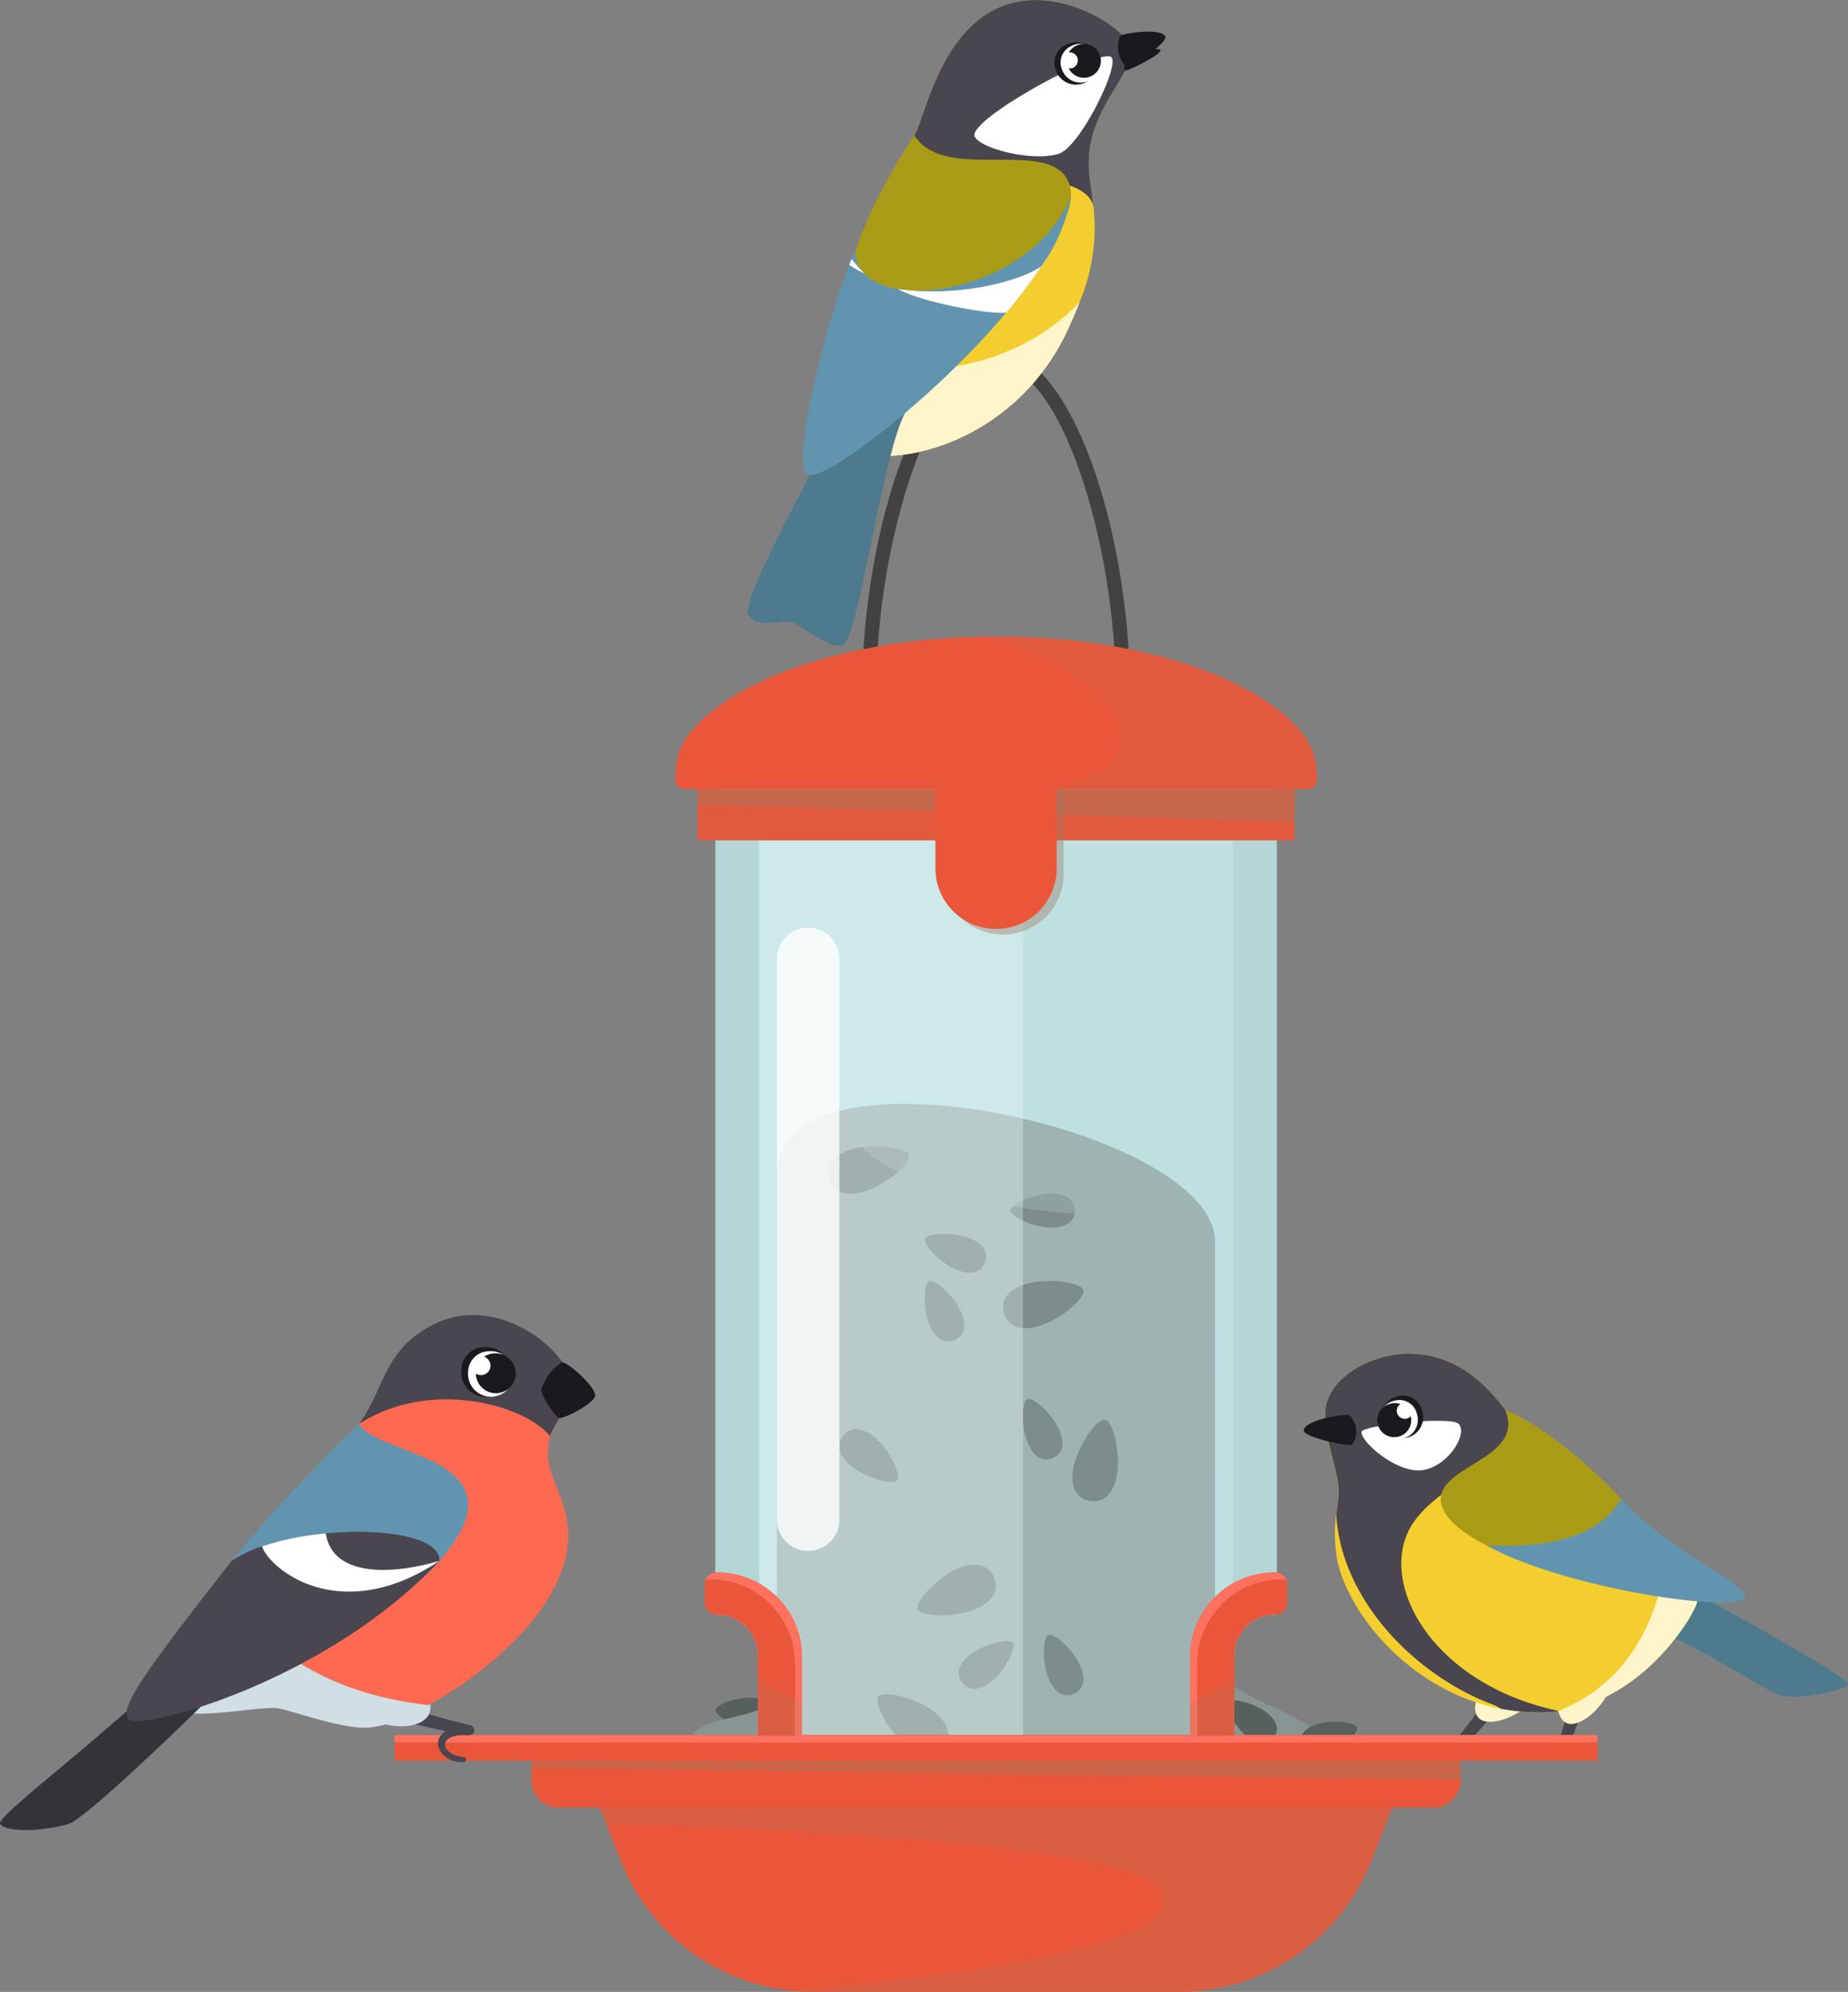 <svg data-name="Group 598" xmlns="http://www.w3.org/2000/svg" width="203.384" height="219.237" viewBox="0 0 203.384 219.237"><rect x="0" y="0" width="203.384" height="219.237" fill="#808080" stroke="none"/><defs><clipPath id="a"><path data-name="Rectangle 624" fill="none" d="M0 0h203.384v219.237H0z"/></clipPath><clipPath id="b"><path data-name="Rectangle 602" fill="none" d="M0 0h32.615v11.102H0z"/></clipPath><clipPath id="c"><path data-name="Rectangle 604" fill="none" d="M0 0h52.14v104.187H0z"/></clipPath><clipPath id="d"><path data-name="Rectangle 606" fill="none" d="M0 0h29.033v104.187H0z"/></clipPath><clipPath id="e"><path data-name="Rectangle 607" fill="none" d="M0 0h6.876v68.596H0z"/></clipPath><clipPath id="f"><path data-name="Rectangle 610" fill="none" d="M0 0h65.707v5.644H0z"/></clipPath><clipPath id="g"><path data-name="Rectangle 611" fill="none" d="M0 0h13.342v18.812H0z"/></clipPath><clipPath id="h"><path data-name="Rectangle 612" fill="none" d="M0 0h65.707v3.602H0z"/></clipPath><clipPath id="i"><path data-name="Rectangle 615" fill="none" d="M0 0h132.391v.82H0z"/></clipPath><clipPath id="j"><path data-name="Rectangle 616" fill="none" d="M0 0h102.249v2.121H0z"/></clipPath><clipPath id="k"><path data-name="Rectangle 617" fill="none" d="M0 0h87.218v20.284H0z"/></clipPath><clipPath id="l"><path data-name="Rectangle 618" fill="none" d="M0 0h36.346v16.789H0z"/></clipPath><clipPath id="m"><path data-name="Rectangle 619" fill="none" d="M0 0h10.607v17.956H0z"/></clipPath><clipPath id="n"><path data-name="Rectangle 620" fill="none" d="M0 0h4.889v5.94H0z"/></clipPath><clipPath id="o"><path data-name="Rectangle 622" fill="none" d="M0 0h4.869v5.94H0z"/></clipPath></defs><g data-name="Group 597" clip-path="url(#a)"><g data-name="Group 596"><g data-name="Group 595" clip-path="url(#a)"><path data-name="Path 2341" d="m171.233 192.783 3.49-11.68a1.031 1.031 0 1 1 1.926.726l-4.34 11.3a.566.566 0 0 1-1.076-.346" fill="#4a464f"/><path data-name="Path 2342" d="m159.766 192.141 7.4-9.691a1.03 1.03 0 1 1 1.545 1.36l-8.056 9.036a.566.566 0 0 1-.883-.7" fill="#4a464f"/><path data-name="Path 2343" d="M172.29 184.102c-1.036 1.848-1.3 4.6-.037 5.461 1.62 1.1 5.712-2.8 5.217-5.8-1.723-1.481-3.455-.743-5.181.343" fill="#fff5ca"/><path data-name="Path 2344" d="M164.646 183.882c-1.636 1.346-2.88 3.819-2.016 5.076 1.11 1.614 6.34-.539 6.968-3.515-1.068-2.005-2.95-1.946-4.952-1.56" fill="#fff5ca"/><path data-name="Path 2345" d="M183.317 180.267c.547-.953 10.779 5.732 12.553 6.306s7.3-.462 7.513-1.251-22.17-13-23.943-13.837c4.717 4.467 5.231 6.879 3.878 8.781" fill="#4d7a8c"/><path data-name="Path 2346" d="M186.788 176.245c-.247 1.482-5.99 11.053-15.355 12.1-.515.062-1.07.1-1.626.124a24.3 24.3 0 0 1-4.631-.391c-10.621-2.058-17.619-11.629-18.134-17.31a15.4 15.4 0 0 1 .021-4.117 22 22 0 0 0 .268-2.491c.041-2.038-1.441-5.31-1.5-8.377-.082-4.384 5.8-7.1 9.942-6.793 5.187.391 8.151 3.911 9.9 6.2v.021a12 12 0 0 0 1.5 1.873 211 211 0 0 1 16.178 14.346c2.141 2.2 3.581 4.014 3.437 4.817" fill="#f4ce2f"/><path data-name="Path 2347" d="M186.788 176.246c-.247 1.482-5.99 11.053-15.355 12.1 8.768-3.4 11.341-11.856 11.917-16.919 2.141 2.2 3.581 4.014 3.437 4.817" fill="#fff5ca"/><path data-name="Path 2348" d="m171.485 188.297-.043.045a13 13 0 0 1-1.642.12 22.4 22.4 0 0 1-4.614-.391 7 7 0 0 0-.732-.4c-8.815-3.246-16.9-11.7-17.394-21.016a20 20 0 0 0 .28-2.484c.025-2.04-1.444-5.323-1.5-8.392-.087-4.385 5.8-7.09 9.932-6.777 5.183.379 8.149 3.9 9.905 6.185v.022c2.635 5.817-8.334 7.711-10.826 13.66-2.723 6.458 3.489 16.643 16.638 19.43" fill="#4a464f"/><path data-name="Path 2349" d="M148.457 155.734c-1.386-.031-4.958.7-4.964 1.718 0 .691 4.232 1.655 5.273 1.591a2.457 2.457 0 0 0-.308-3.309" fill="#1b191e"/><path data-name="Path 2350" d="M149.84 157.598c.044-.725 10.009-1.782 10.727-.853 1.005 1.3-1.463 4.876-4.219 5.088s-6.575-3.126-6.508-4.235" fill="#fff"/><path data-name="Path 2351" d="M156.46 155.087a2.333 2.333 0 1 1-2.7-1.384 2.155 2.155 0 0 1 2.7 1.384" fill="#1b191e"/><path data-name="Path 2352" d="M155.924 155.552a2.137 2.137 0 1 1-2.38-1.4 1.965 1.965 0 0 1 2.38 1.4" fill="#fff"/><path data-name="Path 2353" d="M155.213 155.711a1.867 1.867 0 1 1-2.2-1.213 1.78 1.78 0 0 1 2.2 1.213" fill="#1b191e"/><path data-name="Path 2354" d="M155.465 155.53a.89.89 0 1 1-.6-1.109.89.89 0 0 1 .6 1.109" fill="#fff"/><path data-name="Path 2355" d="M165.676 155.208c2.248 5.641-8.209 6.077-7.013 10.47 1.369 5.028 18.176 9.847 26.044 8.955-.579-4.819-11.845-16.538-19.031-19.425" fill="#aa9b17"/><path data-name="Path 2356" d="M163.642 170.121c9.035 4.958 28.421 7.539 28.444 5.624.018-1.524-8.231-4.84-13.685-10.771-2.155 3.748-6.917 5.455-14.76 5.147" fill="#6195af"/><path data-name="Path 2357" d="M124.348 76.004h-1.544c0-16.149-6.086-35.873-13.188-35.873S96.428 59.856 96.428 76.004h-1.54c0-17.3 6.434-37.417 14.732-37.417s14.728 20.115 14.728 37.417" fill="#444141"/><path data-name="Path 2358" d="M140.529 86.844v90.854a.6.6 0 0 1-.182.02 4.49 4.49 0 0 0-4.485 4.505v8.748H83.394v-8.748a4.51 4.51 0 0 0-4.505-4.505.4.4 0 0 1-.162-.02V86.844Z" fill="#b4d6d6"/><path data-name="Path 2359" d="M133.735 196.612H85.509v-67.464c0-15.3 48.23-4.951 48.23 7.545Z" fill="#879695"/><path data-name="Path 2360" d="M114.367 145.949c-2.28.674-3.494-.1-3.873-1.384s.218-2.593 2.5-3.267 5.981-.188 6.239.685-2.584 3.292-4.864 3.966" fill="#57605f"/><path data-name="Path 2361" d="M95.165 131.127c-2.28.674-3.494-.1-3.873-1.384s.218-2.593 2.5-3.267 5.981-.188 6.239.685-2.584 3.292-4.864 3.966" fill="#57605f"/><path data-name="Path 2362" d="M122.91 162.398c-.455 2.333-1.7 3.053-3.016 2.8s-2.2-1.391-1.744-3.725 2.595-5.392 3.488-5.217 1.727 3.813 1.272 6.146" fill="#57605f"/><path data-name="Path 2363" d="M102.741 188.359c1.878 1.458 1.959 2.894 1.137 3.953s-2.233 1.336-4.111-.121-3.644-4.746-3.086-5.465 4.182.176 6.06 1.633" fill="#57605f"/><path data-name="Path 2364" d="M93.686 161.37c-1.543-1.283-1.57-2.5-.847-3.367s1.922-1.064 3.465.22 2.939 4.108 2.448 4.7-3.523-.268-5.066-1.551" fill="#57605f"/><path data-name="Path 2365" d="M105.403 172.659c2.192-.92 3.483-.284 4 .951s.067 2.6-2.125 3.521-5.924.843-6.276 0 2.207-3.556 4.4-4.476" fill="#57605f"/><path data-name="Path 2366" d="M106.691 136.269c1.711.689 2.077 1.744 1.689 2.708s-1.382 1.472-3.094.784-3.729-2.767-3.465-3.422 3.158-.758 4.87-.069" fill="#57605f"/><path data-name="Path 2367" d="M115.716 131.355c1.845 0 2.578.842 2.578 1.882s-.733 1.882-2.578 1.882-4.492-1.175-4.492-1.882 2.647-1.882 4.492-1.882" fill="#57605f"/><path data-name="Path 2368" d="M105.766 144.388c.731 1.694.247 2.7-.707 3.113s-2.018.072-2.749-1.622-.7-4.59-.051-4.87 2.776 1.685 3.507 3.379" fill="#57605f"/><path data-name="Path 2369" d="M116.582 157.374c.731 1.694.247 2.7-.707 3.112s-2.018.072-2.749-1.622-.7-4.59-.051-4.87 2.776 1.686 3.507 3.38" fill="#57605f"/><path data-name="Path 2370" d="M109.095 185.08c-1.446 1.146-2.544.94-3.189.125s-.594-1.93.853-3.076 4.251-1.868 4.689-1.314-.907 3.119-2.353 4.264" fill="#57605f"/><path data-name="Path 2371" d="M118.881 183.32c.731 1.694.247 2.7-.707 3.112s-2.018.072-2.749-1.622-.7-4.59-.051-4.87 2.776 1.685 3.507 3.379" fill="#57605f"/><g data-name="Group 552" opacity=".5" style="mix-blend-mode:screen;isolation:isolate"><g data-name="Group 551"><g data-name="Group 550" clip-path="url(#b)" transform="translate(94.234 122.482)"><path data-name="Path 2372" d="M32.589 8.955c-.506 2.422-8.206 2.861-17.2.982S-.482 4.57.024 2.149s8.206-2.861 17.2-.981 15.871 5.367 15.365 7.788" fill="#879695"/></g></g></g><path data-name="Path 2373" d="M133.699 183.252c1.991 3.858 8.656 4.75 11.537 7.715h-11.537Z" fill="#879695"/><path data-name="Path 2374" d="M139.375 188.467c1.326 1.029 1.382 2.043.8 2.79s-1.576.943-2.9-.086-2.572-3.349-2.178-3.857 2.951.124 4.277 1.153" fill="#57605f"/><path data-name="Path 2375" d="M82.951 186.874c1.671.152 2.266.975 2.18 1.916s-.819 1.644-2.49 1.492-3.972-1.434-3.914-2.074 2.553-1.487 4.224-1.335" fill="#57605f"/><path data-name="Path 2376" d="M145.991 193.039c-1.595.522-2.467 0-2.761-.9s.1-1.834 1.7-2.356 4.215-.255 4.415.356-1.756 2.375-3.35 2.9" fill="#57605f"/><g data-name="Group 555" opacity=".3"><g data-name="Group 554"><g data-name="Group 553" clip-path="url(#c)" transform="translate(83.55 86.848)"><path data-name="Rectangle 603" fill="#d7f7f7" d="M0 0h52.14v104.187H0z"/></g></g></g><g data-name="Group 558" opacity=".3"><g data-name="Group 557"><g data-name="Group 556" clip-path="url(#d)" transform="translate(83.55 86.848)"><path data-name="Rectangle 605" fill="azure" d="M0 0h29.033v104.187H0z"/></g></g></g><g data-name="Group 561" opacity=".8"><g data-name="Group 560"><g data-name="Group 559" clip-path="url(#e)" transform="translate(85.505 102.101)"><path data-name="Path 2377" d="M3.438 68.596A3.44 3.44 0 0 1 0 65.158V3.438a3.438 3.438 0 1 1 6.876 0v61.72a3.44 3.44 0 0 1-3.438 3.438" fill="#fff"/></g></g></g><path data-name="Rectangle 608" fill="#ea5639" d="M76.767 86.848h65.706v5.644H76.767z"/><g data-name="Group 564" opacity=".1" style="mix-blend-mode:multiply;isolation:isolate"><g data-name="Group 563"><g data-name="Group 562" clip-path="url(#f)" transform="translate(76.767 86.848)"><path data-name="Rectangle 609" fill="#9b7b64" d="M0 0h65.706v5.644H0z"/></g></g></g><g data-name="Group 567" opacity=".4" style="mix-blend-mode:multiply;isolation:isolate"><g data-name="Group 566"><g data-name="Group 565" clip-path="url(#g)" transform="translate(103.717 84.055)"><path data-name="Path 2378" d="M6.671 18.812A6.67 6.67 0 0 1 0 12.141V0h13.342v12.141a6.67 6.67 0 0 1-6.671 6.671" fill="#9b7b64"/></g></g></g><g data-name="Group 570" opacity=".4" style="mix-blend-mode:multiply;isolation:isolate"><g data-name="Group 569"><g data-name="Group 568" clip-path="url(#h)" transform="translate(76.767 86.848)"><path data-name="Path 2379" d="M65.706 3.603 0 1.684V.001h65.706Z" fill="#9b7b64"/></g></g></g><path data-name="Path 2380" d="m154.328 196.165-1.091 2.788-2.323 5.879a22.76 22.76 0 0 1-21.153 14.4H89.475a20 20 0 0 1-2.222-.121h-.02a22.68 22.68 0 0 1-18.89-14.284l-1.637-4.142-.687-1.737-1.111-2.788Z" fill="#ea5639"/><path data-name="Path 2381" d="M160.752 190.972v4.99a3 3 0 0 1-2.99 2.99H61.493a2.983 2.983 0 0 1-2.99-2.99v-4.99Z" fill="#ea5639"/><path data-name="Path 2382" d="M85.879 186.471c-1.7 2.841-8.242 2.248-9.7 4.5h9.7Z" fill="#879695"/><path data-name="Rectangle 613" fill="#ea5639" d="M43.425 190.968h132.391v2.822H43.425z"/><g data-name="Group 573" style="mix-blend-mode:screen;isolation:isolate"><g data-name="Group 572"><g data-name="Group 571" clip-path="url(#i)" transform="translate(43.425 190.968)"><path data-name="Rectangle 614" fill="#ff725f" d="M0 0h132.391v.82H0z"/></g></g></g><g data-name="Group 576" opacity=".4" style="mix-blend-mode:multiply;isolation:isolate"><g data-name="Group 575"><g data-name="Group 574" clip-path="url(#j)" transform="translate(58.503 193.781)"><path data-name="Path 2383" d="M102.249 0v2.125L0 .765V.004Z" fill="#9b7b64"/></g></g></g><g data-name="Group 579" opacity=".2" style="mix-blend-mode:multiply;isolation:isolate"><g data-name="Group 578"><g data-name="Group 577" clip-path="url(#k)" transform="translate(66.019 198.953)"><path data-name="Path 2384" d="m87.218-.004-2.323 5.879A22.76 22.76 0 0 1 63.742 20.28H23.456a20 20 0 0 1-2.222-.121c8.364-.667 46.569-4.162 40.184-11.415-4.243-4.829-43.4-6.505-60.731-7.011L0-.004Z" fill="#9b7b64"/></g></g></g><path data-name="Path 2385" d="M144.913 85.35v.545a.95.95 0 0 1-.95.95H75.272a.944.944 0 0 1-.929-.95v-.545a7.36 7.36 0 0 1 1.435-4.465c4.728-6.162 17.536-10.627 32.79-10.809.343-.02.687-.02 1.051-.02 15.7 0 29.012 4.525 33.84 10.829a7.25 7.25 0 0 1 1.455 4.465" fill="#ea5639"/><path data-name="Path 2386" d="M109.62 102.245a6.67 6.67 0 0 1-6.671-6.671V83.433h13.342v12.141a6.67 6.67 0 0 1-6.671 6.671" fill="#ea5639"/><g data-name="Group 582" opacity=".1" style="mix-blend-mode:multiply;isolation:isolate"><g data-name="Group 581"><g data-name="Group 580" clip-path="url(#l)" transform="translate(108.567 70.056)"><path data-name="Path 2387" d="M36.346 15.294v.545a.95.95 0 0 1-.95.95H7.718C20.264 13.819 15.234 4.202 0 .02.343 0 .687 0 1.051 0c15.7 0 29.012 4.525 33.84 10.829a7.25 7.25 0 0 1 1.455 4.465" fill="#9b7b64"/></g></g></g><path data-name="Path 2388" d="M141.68 174.405v1.98a1.314 1.314 0 0 1-1.151 1.313.6.6 0 0 1-.182.02 4.49 4.49 0 0 0-4.485 4.506v8.809h-4.89v-8.667a9.3 9.3 0 0 1 9.294-9.294h.081a.6.6 0 0 1 .182.02.6.6 0 0 1 .182.04.3.3 0 0 1 .141.04 1.3 1.3 0 0 1 .525.4 1.2 1.2 0 0 1 .2.343 1.4 1.4 0 0 1 .1.485" fill="#ea5639"/><g data-name="Group 585" style="mix-blend-mode:screen;isolation:isolate"><g data-name="Group 584"><g data-name="Group 583" clip-path="url(#m)" transform="translate(130.971 173.08)"><path data-name="Path 2389" d="M.782 10.046A9.293 9.293 0 0 1 10.075.753h.079a1.3 1.3 0 0 1 .453.091A1.33 1.33 0 0 0 9.372 0h-.079A9.293 9.293 0 0 0 0 9.294v8.662h.782Z" fill="#ff725f"/></g></g></g><g data-name="Group 588" opacity=".2" style="mix-blend-mode:multiply;isolation:isolate"><g data-name="Group 587"><g data-name="Group 586" clip-path="url(#n)" transform="translate(130.972 185.033)"><path data-name="Path 2390" d="M4.889 0v5.94H0V2.485l.788-.4Z" fill="#9b7b64"/></g></g></g><path data-name="Path 2391" d="M88.263 182.366v8.667h-4.869v-8.809a4.51 4.51 0 0 0-4.505-4.506.4.4 0 0 1-.162-.02 1.33 1.33 0 0 1-1.172-1.313v-1.98a1.4 1.4 0 0 1 .1-.485 1.2 1.2 0 0 1 .2-.343 1.7 1.7 0 0 1 .525-.4.4.4 0 0 1 .141-.04.7.7 0 0 1 .2-.04.4.4 0 0 1 .162-.02h.081a9.3 9.3 0 0 1 9.293 9.294" fill="#ea5639"/><g data-name="Group 591" style="mix-blend-mode:screen;isolation:isolate"><g data-name="Group 590"><g data-name="Group 589" clip-path="url(#m)" transform="translate(77.662 173.08)"><path data-name="Path 2392" d="M9.825 10.046A9.293 9.293 0 0 0 .532.753H.453A1.3 1.3 0 0 0 0 .844 1.33 1.33 0 0 1 1.235 0h.079a9.294 9.294 0 0 1 9.294 9.294v8.662h-.782Z" fill="#ff725f"/></g></g></g><g data-name="Group 594" opacity=".2" style="mix-blend-mode:multiply;isolation:isolate"><g data-name="Group 593"><g data-name="Group 592" clip-path="url(#o)" transform="translate(83.394 185.033)"><path data-name="Path 2393" d="M4.869 2.485V5.94H0V0l4.1 2.1Z" fill="#9b7b64"/></g></g></g><path data-name="Path 2394" d="M51.533 190.992a76 76 0 0 1-14.179-3.817 1.03 1.03 0 0 1 .767-1.911 75 75 0 0 0 13.66 4.625.566.566 0 0 1-.248 1.1" fill="#4a464f"/><path data-name="Path 2395" d="M51.036 193.942c-2.531.2-4.218-2.765-1.255-3.725.645-.129 2.28-.72 2.425.194-.036.951-1.57.355-2.161.681-1.093.2-1.477 1.142-.5 1.816a2.8 2.8 0 0 0 1.486.47.283.283 0 0 1 0 .565" fill="#4a464f"/><path data-name="Path 2396" d="M41.365 189.178c.237.753 4.246 1.492 5.646-.184 1.19-1.425-.8-4.43-1.513-4.769s-4.586 3.51-4.132 4.953" fill="#cfdfe5"/><path data-name="Path 2397" d="M60.333 160.495c.1 2.158 2.2 4.881 2.2 8.556 0 7.381-8.5 14.925-15.417 18.616a17.7 17.7 0 0 1-6.636 2.321c-2.917.149-7.783-2.158-9.345-2.411-1.919-.328-11.1 2.053-12.366.283-.476-.684 2.917-5.268 6.875-10.714 2.2-3.036 4.583-6.324 6.562-9.36 3.125-4.806 6.22-9.538 7.128-10.8.074-.089.134-.193.208-.283 2.9-4.077 4.881-8.006 8.72-9.806 7.708-3.646 14.776 3.259 14.776 6.205 0 1.294-1.741 3.066-2.515 4.97a8.4 8.4 0 0 0-.193 2.426" fill="#ff6950"/><path data-name="Path 2398" d="M47.119 187.668a13.9 13.9 0 0 1-6.649 2.486c-2.917.149-8.306-1.873-9.869-2.127-1.92-.327-10.565 1.6-11.83-.166-.476-.684 2.917-5.268 6.875-10.714 5.493 5.457 11.356 9.343 21.473 10.521" fill="#cfdfe5"/><path data-name="Path 2399" d="M63.042 153.099c-.136 1.287-1.741 3.065-2.515 4.97-2.723-3.426-13.151-6.394-20.982-1.369 2.9-4.077 2.644-8.05 8.006-10.844 7.562-3.939 15.881 3.533 15.491 7.243" fill="#4a464f"/><path data-name="Path 2400" d="M48.36 171.799c-9.339 10.433-24.906 12.513-30.442 13.048.583-2.72 5.032-9.876 7.586-13.06a172 172 0 0 1 14.041-15.086c1.716 3.581 18.914 3.581 8.815 15.1" fill="#6195af"/><path data-name="Path 2401" d="M50.775 150.638a2.739 2.739 0 1 0 2.659-2.363 2.53 2.53 0 0 0-2.659 2.363" fill="#1b191e"/><path data-name="Path 2402" d="M51.521 151.009a2.509 2.509 0 1 0 2.3-2.287 2.31 2.31 0 0 0-2.3 2.287" fill="#fff"/><path data-name="Path 2403" d="M52.381 150.981a2.193 2.193 0 1 0 2.142-2.023 2.09 2.09 0 0 0-2.142 2.023" fill="#1b191e"/><path data-name="Path 2404" d="M52.041 150.849a1.045 1.045 0 1 0 .354-1.436 1.045 1.045 0 0 0-.354 1.436" fill="#fff"/><path data-name="Path 2405" d="M22.518 180.048C14.188 189.26-.701 199.902.025 200.783s4.353.825 7.452 0c2.266-.6 18.933-17.043 19.8-18.175a23.8 23.8 0 0 0-4.758-2.556" fill="#35323a"/><path data-name="Path 2406" d="M48.354 171.805c-12.574 13.408-32.857 18.66-34.166 17.455-1.146-1.057 1.19-4.568 11.309-17.47a14.2 14.2 0 0 1 3.333-1.592 31.6 31.6 0 0 1 7.024-1.428c6.339-.6 12.663.4 12.5 3.036" fill="#4a464f"/><path data-name="Path 2407" d="M59.563 152.996c-.075.42 1.531 3.073 2.04 3.08.617.009 3.754-1.588 3.89-2.441s-2.637-3.456-3.617-3.718a5.5 5.5 0 0 0-2.312 3.08" fill="#1b191e"/><path data-name="Path 2408" d="M48.36 171.798c-10.78 7.216-18.592 1.048-19.529-1.6a31.6 31.6 0 0 1 7.024-1.428c.655 4.464 6.472 4.787 12.505 3.029" fill="#fff"/><path data-name="Path 2409" d="M118.806 33.271c-.382 1-.83 2.04-1.37 3.2C111.752 48.51 98.98 51.64 93.725 49.626c-1.293-.5-2-4.925-1.678-10.343A43.8 43.8 0 0 1 93.975 28.6a62 62 0 0 1 6.16-12.908c.054-.077.086-.162.132-.217l.371-.587c1.038-1.693 2.452-9.636 7.733-13.2C115.134-2.9 124.068 3.1 124.488 5.3c.525 2.754-4.974 6.7-4.655 13.169.062 1.361.343 2.659.491 4.175a7 7 0 0 1 .088.787 21.3 21.3 0 0 1-1.606 9.839" fill="#f4ce2f"/><path data-name="Path 2410" d="M120.323 22.645c-1.3-4.923-17.588-1.875-20.056-7.173l.371-.587c1.038-1.693 2.452-9.636 7.733-13.2C115.134-2.9 124.067 3.1 124.488 5.3c.525 2.754-4.974 6.7-4.655 13.168.062 1.361.342 2.66.491 4.175" fill="#4a464f"/><path data-name="Path 2411" d="M118.806 33.271c-.382 1-.83 2.04-1.37 3.2-5.684 12.045-18.456 15.175-23.713 13.161-1.293-.5-2-4.925-1.678-10.343 8.687 2.963 19.709 1.351 26.761-6.013" fill="#fff5ca"/><path data-name="Path 2412" d="M99.595 45.476c-2.5 4.708-4.965 24.035-6.756 25.453-1.078.853-4.572-2.043-5.57-2.425s-3.962.827-4.889-.854c-1.042-1.89 10.2-21.224 11.19-24.176 3.4-2.169 4.819.161 6.024 2" fill="#4d7a8c"/><path data-name="Path 2413" d="M100.627 14.886c3.41 5.506 15.509-.164 17.129 5.6 1.629 5.789-13.446 20.085-25.662 24.387-1.489-13.929 4.979-24.482 8.532-29.984" fill="#aa9b17"/><path data-name="Path 2414" d="m114.627 29.264-.008.021a57 57 0 0 1-3.863 5.133l-.021-.008c-8.039 9.562-20.211 18.806-21.9 17.818-1.765-1.041 2-16.713 4.632-23.072.068-.241.171-.445.252-.657.159-.352.311-.683.459-.942a3.33 3.33 0 0 0 .67 2.25c.082.1.172.187.253.291l.021.008c1.14 1.214 3.253 1.854 5.745 1.884 5.92.031 14.067-3.339 17-10.36a18.6 18.6 0 0 1-3.24 7.633" fill="#6195af"/><path data-name="Path 2415" d="M114.619 29.285a57 57 0 0 1-3.863 5.133l-.021-.008c-1.548.233-9.15-1.054-11.913-2.6 6.705.964 13.649-.919 15.8-2.527" fill="#fff"/><path data-name="Path 2416" d="M95.101 30.098a16 16 0 0 1-1.633-.941c.068-.241.171-.445.252-.657a14 14 0 0 0 1.128 1.307c.082.1.172.187.253.291" fill="#fff"/><path data-name="Path 2417" d="M122.351 6.331c.811 1.1-3.511 9.872-5.845 10.6-2.926.911-8.775-.624-9.242-1.939-.674-1.9 14.14-9.948 15.087-8.66" fill="#fff"/><path data-name="Path 2418" d="M124.112 5.847c.717-.071 3.59-.729 3.611-.3s-3.029 2.056-3.931 2.238c-.127-.535-.119-1.634.32-1.936" fill="#1b191e"/><path data-name="Path 2419" d="M123.325 3.899c1.234-.414 4.641-.751 4.928.157.2.618-3.262 3.1-4.213 3.336a2.93 2.93 0 0 1-.715-3.493" fill="#1b191e"/><path data-name="Path 2420" d="M116.195 7.703a2.333 2.333 0 1 0 1.167-2.8 2.156 2.156 0 0 0-1.167 2.8" fill="#1b191e"/><path data-name="Path 2421" d="M116.908 7.708a2.137 2.137 0 1 0 .918-2.6 1.965 1.965 0 0 0-.918 2.6" fill="#fff"/><path data-name="Path 2422" d="M117.554 7.372a1.867 1.867 0 1 0 .9-2.344 1.78 1.78 0 0 0-.9 2.344" fill="#1b191e"/><path data-name="Path 2423" d="M117.245 7.395a.89.89 0 1 0-.259-1.232.89.89 0 0 0 .259 1.232" fill="#fff"/></g></g></g></svg>